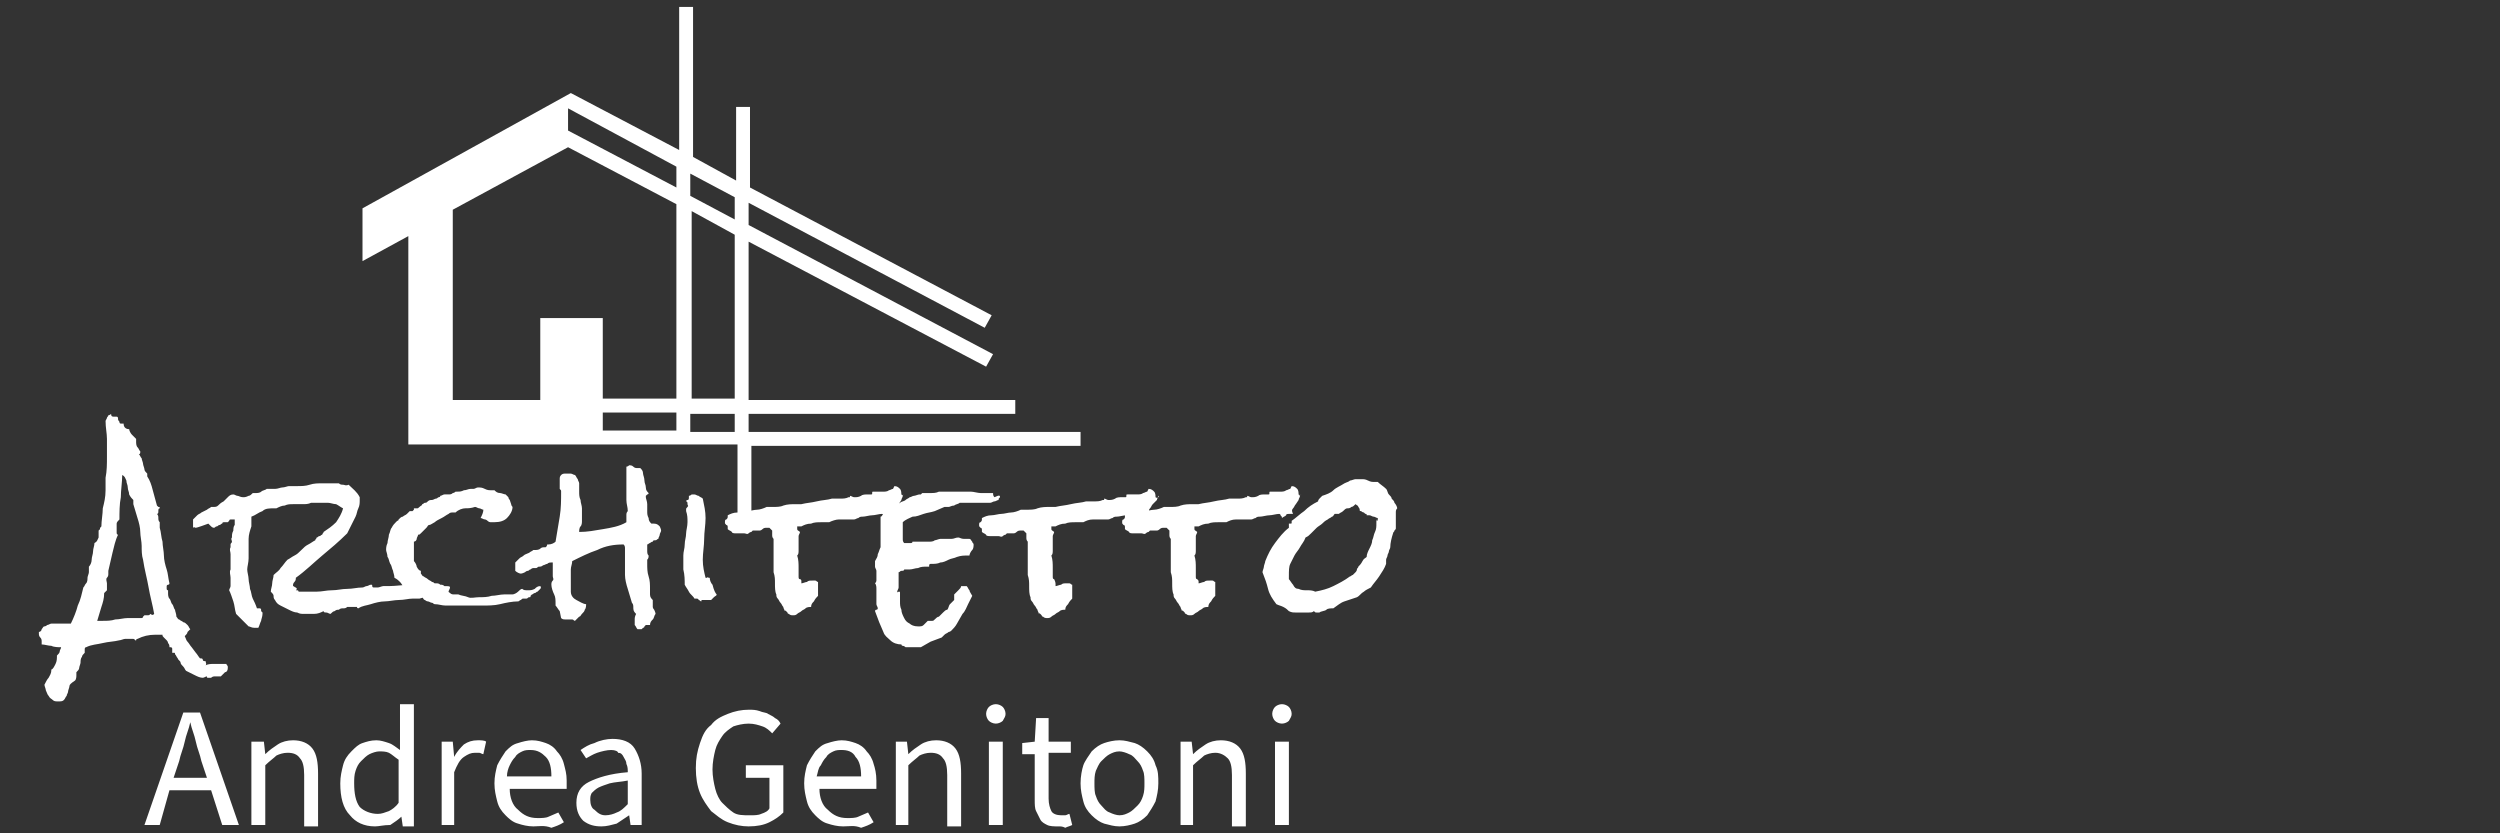 <?xml version="1.0" encoding="UTF-8"?> <svg xmlns="http://www.w3.org/2000/svg" xmlns:xlink="http://www.w3.org/1999/xlink" version="1.1" id="Livello_1" x="0px" y="0px" viewBox="0 0 180 60" style="enable-background:new 0 0 180 60;" xml:space="preserve"><rect x="0" y="0" width="180" height="60" fill="#333333" stroke="none"/> <style type="text/css"> .st0{fill:#FFFFFF;} </style> <g> <path id="_MrjnKHpgomQjJR4pBxqLq" class="st0" d="M77.5,31.1H53.9v-1.3h19.2v-1H53.9V17.4l17.1,9l0.5-0.9l-17.6-9.3v-1.6l17,9 l0.5-0.9l-17.4-9.2V7.7h-1V13l-3.1-1.7V0.5h-1v10.3l-7.8-4.1l0,0l0,0l0,0l0,0l-15,8.3v3.8l3.3-1.8v15h11.7l0,0h12V37h1v-4.9h23.7 V31.1z M52.9,28.7h-3.1V15.2l3.1,1.7V28.7z M52.9,14.2v1.6l-3.2-1.7v-1.6L52.9,14.2z M48.7,12v1.5l-7.8-4.1V7.8L48.7,12z M32.6,15.1l8.3-4.5l0,0l7.8,4.1v14h-5.3v-5.8h-4.5v5.9h-2.5h-3.8V15.1z M48.7,29.7v1.3h-5.3v-1.3H48.7z M49.7,31.1v-1.3h3.2v1.3 H49.7z"></path> <path id="_GE8MahROPOBj2Jy2-J1gi" class="st0" d="M16.4,48.1L16.4,48.1c0,0.2-0.1,0.3-0.2,0.3c-0.1,0.1-0.2,0.2-0.3,0.3l0,0h-0.1 c-0.1,0-0.2,0-0.3,0c-0.1,0-0.2,0-0.3,0.1l0,0c0,0-0.1,0-0.2,0c-0.1,0-0.1,0-0.1-0.1l0,0c-0.1,0-0.2,0.1-0.3,0.1l0,0 c-0.2,0-0.4-0.1-0.6-0.2c-0.2-0.1-0.4-0.2-0.6-0.3l0,0c-0.1-0.1-0.1-0.2-0.2-0.3c-0.1-0.1-0.2-0.2-0.2-0.3s-0.2-0.2-0.2-0.3 c-0.1-0.1-0.1-0.2-0.2-0.3l0,0c0-0.1,0-0.1-0.1-0.1c0,0-0.1,0-0.1,0l0,0c0-0.1,0-0.2,0-0.3c0-0.1-0.1-0.1-0.2-0.1l0,0 c0-0.1,0-0.2-0.1-0.3c0-0.1-0.1-0.2-0.1-0.2s-0.1-0.1-0.2-0.2c-0.1-0.1-0.1-0.1-0.1-0.2l0,0c-0.1,0-0.2,0-0.2,0c-0.1,0-0.2,0-0.3,0 l0,0c-0.5,0-0.9,0.1-1.3,0.3l0,0c0,0-0.1,0-0.1,0.1S9.7,46,9.6,46l0,0c0,0,0,0,0,0c0,0,0,0,0,0l0,0c-0.1,0-0.1,0-0.2,0 c-0.1,0-0.1,0-0.2,0l0,0c0,0-0.1,0-0.1,0C9,46,9,46,9,46l0,0c-0.1,0-0.3,0.1-0.4,0.1l0,0c-0.4,0.1-0.8,0.1-1.2,0.2 s-0.8,0.1-1.2,0.3l0,0c-0.1,0-0.1,0.1-0.1,0.2c0,0.1,0,0.2,0,0.2l0,0c-0.1,0.1-0.2,0.2-0.2,0.3c-0.1,0.1-0.1,0.3-0.1,0.4 c0,0.1-0.1,0.3-0.1,0.4c0,0.1-0.1,0.2-0.2,0.3l0,0c0,0.1,0,0.1,0,0.2l0,0c0,0.1,0,0.3-0.1,0.4C5.1,49.2,5,49.3,5,49.4l0,0 c0,0.1-0.1,0.3-0.1,0.4c0,0.1-0.1,0.2-0.1,0.3c-0.1,0.1-0.1,0.2-0.2,0.3c-0.1,0.1-0.2,0.1-0.4,0.1l0,0c-0.2,0-0.3,0-0.4-0.1 c-0.1-0.1-0.2-0.1-0.3-0.3c-0.1-0.1-0.1-0.2-0.2-0.4c0-0.1-0.1-0.3-0.1-0.4l0,0c0.1-0.2,0.2-0.4,0.3-0.5c0.1-0.2,0.2-0.3,0.2-0.6 l0,0C3.8,48.2,3.9,48,4,47.8c0.1-0.2,0.1-0.4,0.1-0.6l0,0c0.1-0.1,0.2-0.2,0.2-0.3c0-0.1,0.1-0.2,0.1-0.3l0,0c-0.2,0-0.5,0-0.7-0.1 c-0.2,0-0.5-0.1-0.7-0.1l0,0c0,0,0,0,0-0.1c0,0,0,0,0-0.1l0,0c0-0.1,0-0.2-0.1-0.3c-0.1-0.1-0.1-0.2-0.1-0.3l0,0v-0.1 C2.9,45.5,3,45.4,3,45.3c0.1-0.1,0.1-0.2,0.2-0.2C3.3,45.1,3.4,45,3.4,45c0.1,0,0.2-0.1,0.3-0.1l0,0c0.2,0,0.4,0,0.5,0s0.3,0,0.5,0 l0,0c0.1,0,0.3,0,0.4,0l0,0c0.2-0.4,0.4-0.9,0.5-1.3c0.2-0.4,0.3-0.9,0.4-1.3l0,0c0.1-0.1,0.1-0.2,0.2-0.3c0.1-0.1,0.1-0.3,0.1-0.4 c0-0.1,0.1-0.3,0.1-0.4c0-0.1,0-0.3,0-0.4l0,0c0.1-0.1,0.2-0.3,0.2-0.5c0-0.2,0.1-0.4,0.1-0.6s0.1-0.4,0.1-0.6 C7,39,7,38.9,7.1,38.7l0,0v-0.1c0-0.1,0-0.3,0-0.4l0,0c0,0,0.1-0.1,0.1-0.1c0-0.1,0-0.1,0.1-0.2l0,0c0-0.4,0.1-0.9,0.1-1.3 c0.1-0.4,0.2-0.8,0.2-1.3l0,0v0c0,0,0-0.1,0-0.1c0,0,0,0,0-0.1l0,0c0-0.1,0-0.2,0-0.3c0-0.1,0-0.3,0-0.4l0,0c0.1-0.5,0.1-1,0.1-1.5 l0,0c0-0.4,0-0.8,0-1.3c0-0.4-0.1-0.8-0.1-1.3l0,0l0.1-0.2c0-0.1,0.1-0.1,0.1-0.2l0,0c0.1,0,0.2-0.1,0.2-0.1C8,30,8.1,30,8.2,30 l0,0c0,0,0.1,0,0.1,0c0,0,0,0,0.1,0l0,0c0.1,0,0.1,0.1,0.1,0.2c0,0.1,0.1,0.1,0.1,0.2c0,0.1,0.1,0.1,0.1,0.1c0.1,0,0.1,0,0.2,0l0,0 c0,0.3,0.2,0.4,0.4,0.4l0,0c0,0.1,0.1,0.3,0.2,0.4c0.1,0.1,0.2,0.2,0.3,0.3l0,0c0,0,0,0.1,0,0.2l0,0c0,0.1,0,0.3,0.1,0.4 c0.1,0.1,0.1,0.2,0.2,0.3l0,0v0c0,0.1,0,0.2-0.1,0.2l0,0c0.1,0.1,0.1,0.2,0.2,0.3c0,0.1,0.1,0.3,0.1,0.4c0,0.1,0.1,0.3,0.1,0.4 c0,0.1,0.1,0.2,0.2,0.3l0,0v0c0,0,0,0.1,0,0.1c0,0,0,0,0,0.1l0,0c0.2,0.3,0.3,0.6,0.4,1c0.1,0.4,0.2,0.7,0.3,1.1l0,0 c0,0,0.1,0.1,0.1,0.1c0.1,0,0.1,0,0.1,0.1l0,0c-0.1,0-0.1,0.1-0.1,0.2c0,0.1,0,0.2-0.1,0.2l0,0c0.1,0.1,0.1,0.2,0.1,0.3 c0,0.1,0,0.2,0.1,0.3l0,0v0.1c0,0,0,0.1,0,0.1c0,0,0,0.1,0,0.1l0,0v0.1c0.1,0.3,0.1,0.7,0.2,1c0,0.3,0.1,0.7,0.1,1 c0,0.3,0.1,0.7,0.2,1c0.1,0.3,0.1,0.6,0.2,1l0,0c0,0,0,0,0,0l0,0c0,0,0,0.1-0.1,0.1c0,0-0.1,0-0.1,0.1l0,0c0,0,0,0.1,0,0.2 c0,0.1,0.1,0.1,0.1,0.1l0,0c0,0,0,0.1,0,0.2l0,0c0,0.1,0,0.3,0.1,0.4c0.1,0.1,0.1,0.3,0.2,0.4c0.1,0.1,0.1,0.3,0.2,0.4 c0,0.1,0.1,0.3,0.1,0.5l0,0c0.1,0.1,0.1,0.2,0.2,0.2c0.1,0.1,0.2,0.1,0.3,0.2c0.1,0,0.2,0.1,0.3,0.2c0.1,0.1,0.1,0.2,0.2,0.3l0,0 c-0.1,0.1-0.1,0.1-0.2,0.2c0,0.1-0.1,0.2-0.2,0.3l0,0c0.1,0.2,0.1,0.3,0.2,0.4c0.1,0.1,0.2,0.3,0.3,0.4l0,0l0.3,0.4 c0.1,0.1,0.2,0.3,0.3,0.4l0,0c0.1,0,0.2,0,0.2,0.1c0,0.1,0.1,0.1,0.2,0.1l0,0c0,0.1,0.1,0.2,0,0.3l0,0c0.2-0.1,0.4-0.1,0.6-0.1l0,0 c0.1,0,0.2,0,0.3,0c0.1,0,0.2,0,0.3,0l0,0c0.1,0,0.2,0,0.3,0l0,0c0,0.1,0.1,0.1,0.1,0.2c0,0.1,0,0.1,0,0.2l0,0l0,0.2 C16.4,48,16.4,48.1,16.4,48.1z M11.1,44.2L11.1,44.2c-0.1-0.6-0.3-1.3-0.4-1.9c-0.1-0.6-0.3-1.3-0.4-2l0,0c-0.1-0.3-0.1-0.7-0.1-1 c0-0.3-0.1-0.7-0.1-1c0-0.3-0.1-0.7-0.2-1c-0.1-0.3-0.2-0.7-0.3-1l0,0v0c0,0,0-0.1,0-0.1c0,0,0-0.1,0-0.1l0,0V36 c-0.1-0.1-0.2-0.2-0.3-0.4c0-0.2-0.1-0.3-0.1-0.5c0-0.2-0.1-0.3-0.1-0.5c-0.1-0.2-0.1-0.3-0.3-0.4l0,0c0,0.5-0.1,1.1-0.1,1.6 c-0.1,0.5-0.1,1.1-0.1,1.6l0,0c-0.1,0.1-0.2,0.2-0.2,0.3c0,0.1,0,0.2,0,0.4l0,0c0,0.1,0,0.2,0,0.2c0,0.1,0,0.2,0.1,0.2l0,0 c-0.2,0.4-0.3,0.9-0.4,1.3c-0.1,0.4-0.2,0.9-0.3,1.3l0,0c0,0,0,0.1,0,0.2s0,0.2-0.1,0.3S7.7,41.9,7.7,42c0,0.1,0,0.1,0,0.1l0,0 c0,0.1,0,0.1,0,0.2c0,0.1,0,0.1,0,0.2l0,0l-0.2,0.2c0,0.4-0.1,0.7-0.2,1c-0.1,0.3-0.2,0.7-0.3,1l0,0c0.1,0,0.1,0,0.2,0 c0.1,0,0.1,0,0.2,0l0,0c0.3,0,0.6,0,0.9-0.1c0.3,0,0.6-0.1,0.9-0.1l0,0c0.1,0,0.2,0,0.3,0c0.1,0,0.2,0,0.3,0l0,0c0,0,0.1,0,0.2,0 c0.1,0,0.1,0,0.2,0l0,0c0.1,0,0.1-0.1,0.1-0.1c0,0,0.1-0.1,0.1-0.1l0,0c0.1,0,0.1,0,0.2,0l0,0c0.1,0,0.2,0,0.2-0.1 C11,44.3,11,44.3,11.1,44.2z M32.4,42.3L32.4,42.3c0,0.1-0.1,0.2-0.1,0.3c-0.1,0.1-0.2,0.1-0.3,0.2l0,0c0,0-0.1,0-0.1,0 c0,0-0.1,0-0.1,0l0,0c-0.3,0-0.6,0-0.8,0.1c-0.3,0.1-0.5,0.1-0.8,0.2l0,0c-0.1,0-0.2,0-0.3,0c-0.1,0-0.2,0-0.2,0l0,0 c-0.3,0-0.6,0.1-1,0.1c-0.3,0-0.7,0.1-1,0.1c-0.3,0-0.7,0.1-1,0.2c-0.3,0.1-0.6,0.1-0.9,0.3l0,0c0,0-0.1,0-0.1-0.1c0,0-0.1,0-0.1,0 l0,0c-0.1,0-0.2,0-0.3,0c-0.1,0-0.2,0-0.3,0l0,0c-0.1,0.1-0.2,0.1-0.3,0.1s-0.2,0-0.3,0.1c-0.1,0-0.2,0-0.3,0.1 c-0.1,0-0.2,0.1-0.3,0.2l0,0c-0.1,0-0.2-0.1-0.3-0.1c-0.1,0-0.2,0-0.2-0.1l0,0c-0.2,0.1-0.4,0.2-0.7,0.2c-0.2,0-0.5,0-0.7,0l0,0 c-0.2,0-0.3,0-0.5-0.1c-0.2,0-0.4-0.1-0.6-0.2c-0.2-0.1-0.4-0.2-0.6-0.3c-0.2-0.1-0.3-0.2-0.4-0.4l0,0c-0.1-0.1-0.1-0.2-0.1-0.3 c0-0.1-0.1-0.2-0.2-0.3l0,0c0-0.2,0.1-0.4,0.1-0.6c0-0.2,0.1-0.4,0.1-0.6l0,0c0.2-0.2,0.4-0.3,0.5-0.5c0.2-0.2,0.3-0.4,0.5-0.6l0,0 c0.2-0.1,0.3-0.2,0.5-0.3s0.3-0.2,0.5-0.4s0.3-0.3,0.5-0.4s0.3-0.2,0.5-0.3l0,0c0-0.1,0.1-0.1,0.1-0.2c0.1,0,0.1-0.1,0.2-0.1 c0.1,0,0.1-0.1,0.2-0.1c0-0.1,0.1-0.1,0.1-0.2l0,0c0.3-0.2,0.6-0.4,0.9-0.7c0.2-0.3,0.4-0.6,0.5-1l0,0c-0.2-0.1-0.3-0.2-0.5-0.3 c-0.2,0-0.4-0.1-0.6-0.1l0,0c-0.2,0-0.4,0-0.6,0s-0.4,0-0.6,0l0,0c-0.2,0.1-0.4,0.1-0.6,0.1c-0.2,0-0.4,0-0.7,0 c-0.2,0-0.4,0-0.6,0.1c-0.2,0-0.4,0.1-0.6,0.2l0,0c0,0-0.1,0-0.1,0c0,0-0.1,0-0.1,0l0,0c-0.3,0-0.6,0-0.8,0.2 c-0.3,0.1-0.5,0.3-0.8,0.4l0,0c0,0,0,0.1,0,0.1l0,0c0,0.1,0,0.1,0,0.2c0,0.1,0,0.1,0,0.2l0,0c0,0,0,0,0,0c0,0,0,0,0,0l0,0 c0,0,0,0.1,0,0.1c0,0,0,0.1,0,0.1l0,0c-0.1,0.3-0.2,0.6-0.2,0.9l0,0c0,0.2,0,0.5,0,0.7c0,0.2,0,0.5,0,0.7l0,0 c0,0.3-0.1,0.6-0.1,0.8l0,0c0,0.2,0.1,0.5,0.1,0.7c0,0.2,0.1,0.5,0.1,0.7c0.1,0.2,0.1,0.5,0.2,0.7c0.1,0.2,0.2,0.4,0.3,0.7l0,0 c0,0,0,0,0,0c0,0,0,0,0.1,0l0,0h0.1c0,0,0.1,0,0.1,0.1l0,0c0,0,0,0.1,0,0.1s0,0,0.1,0.1l0,0c0,0,0,0.1,0,0.1l0,0 c0,0.2-0.1,0.4-0.1,0.5c-0.1,0.2-0.1,0.3-0.2,0.5l0,0c-0.1,0-0.2,0-0.3,0l0,0c-0.2,0-0.3-0.1-0.4-0.1c-0.1-0.1-0.2-0.2-0.3-0.3 c-0.1-0.1-0.2-0.2-0.3-0.3c-0.1-0.1-0.2-0.2-0.3-0.3l0,0c-0.1-0.3-0.1-0.6-0.2-0.9c-0.1-0.3-0.2-0.6-0.3-0.8l0,0 c0-0.1,0.1-0.2,0.1-0.3l0,0c0-0.2,0-0.4,0-0.6c0-0.2-0.1-0.4,0-0.6l0,0c0-0.1,0-0.2,0-0.3c0-0.1,0-0.2,0-0.3l0,0c0-0.2,0-0.3,0-0.5 c0-0.2-0.1-0.3,0-0.5l0,0c0-0.1,0-0.1,0-0.2c0-0.1,0.1-0.1,0.1-0.2l0,0c0-0.1-0.1-0.2,0-0.3l0,0c0-0.2,0-0.3,0.1-0.5 c0-0.1,0-0.3,0.1-0.4l0,0c0-0.1,0-0.1,0-0.2c0-0.1,0-0.1,0-0.2l0,0l-0.1,0c-0.1,0-0.1,0-0.2,0s-0.1,0.1-0.1,0.1 c0,0-0.1,0.1-0.1,0.1c0,0-0.1,0-0.1,0l0,0c0,0,0,0-0.1,0c0,0,0,0-0.1,0l0,0c0,0-0.1,0-0.1,0.1c-0.1,0-0.1,0.1-0.2,0.1 c-0.1,0-0.1,0.1-0.2,0.1c-0.1,0-0.1,0.1-0.2,0.1l0,0c-0.1,0-0.2-0.1-0.2-0.1c-0.1-0.1-0.1-0.1-0.2-0.2C14.2,38,14.1,38,14.1,38 c-0.1,0-0.1-0.1-0.2,0l0,0c0-0.1,0-0.1,0-0.2c0-0.1,0-0.1,0-0.2l0,0v-0.2c0.1-0.1,0.2-0.2,0.3-0.3s0.2-0.1,0.3-0.2l0,0l0.4-0.2 c0.1-0.1,0.2-0.1,0.3-0.2l0,0h0.1c0.2,0,0.3,0,0.4-0.1c0.1-0.1,0.2-0.2,0.4-0.3c0.1-0.1,0.2-0.2,0.3-0.3c0.1-0.1,0.2-0.2,0.4-0.2 l0,0c0.1,0,0.2,0.1,0.3,0.1c0.1,0,0.2,0.1,0.4,0.1l0,0c0.1,0,0.2,0,0.4-0.1c0.1,0,0.2-0.1,0.3-0.2l0,0c0,0,0.1,0,0.1,0 c0,0,0.1,0,0.1,0l0,0c0.1,0,0.3,0,0.4-0.1c0.1-0.1,0.3-0.1,0.4-0.2l0,0c0.2,0,0.4,0,0.6,0c0.2,0,0.4-0.1,0.5-0.1 c0.2,0,0.4-0.1,0.5-0.1c0.2,0,0.4,0,0.6,0l0,0c0.3,0,0.6,0,0.9-0.1c0.3-0.1,0.6-0.1,0.9-0.1l0,0c0.2,0,0.4,0,0.6,0 c0.2,0,0.4,0,0.6,0l0,0c0.1,0.1,0.2,0.1,0.3,0.1c0.1,0,0.2,0.1,0.4,0l0,0c0.3,0.3,0.6,0.5,0.8,0.9l0,0v0.2c0,0.2,0,0.4-0.1,0.6 c-0.1,0.2-0.1,0.4-0.2,0.6c-0.1,0.2-0.2,0.4-0.3,0.6c-0.1,0.2-0.2,0.4-0.3,0.6l0,0c-0.6,0.6-1.2,1.1-1.8,1.6 c-0.6,0.5-1.2,1.1-1.9,1.6l0,0c0,0.1,0,0.2-0.1,0.3s-0.1,0.2-0.1,0.2l0,0c0,0,0,0.1,0,0.1l0,0c0.1,0,0.1,0.1,0.2,0.1 c0.1,0.1,0.1,0.1,0,0.2l0,0h0.1c0,0,0.1,0,0.1,0.1l0,0l0.2,0c0.4,0,0.7,0,1.1,0c0.4,0,0.7-0.1,1.1-0.1c0.4,0,0.7-0.1,1.1-0.1 c0.4,0,0.7-0.1,1.1-0.1l0,0c0.1,0,0.2-0.1,0.3-0.1c0.1,0,0.2-0.1,0.3-0.1l0,0h0c0.1,0,0.1,0,0.1,0.1s0.1,0.1,0.1,0.1l0,0 c0,0,0.1,0,0.1,0c0.1,0,0.1,0,0.2,0l0,0c0.1,0,0.3-0.1,0.4-0.1c0.1,0,0.3,0,0.4,0l0,0c0.5,0,1.1-0.1,1.6-0.1c0.5,0,1.1-0.1,1.6-0.2 l0,0c0,0.1,0.1,0.1,0.2,0.1c0.1,0,0.2,0,0.3,0.1c0.1,0,0.2,0,0.3,0.1C32.3,42.2,32.4,42.2,32.4,42.3z M38.9,42.2L38.9,42.2 c0.1,0.1,0,0.2,0,0.2c-0.1,0.1-0.1,0.1-0.2,0.2c-0.1,0-0.1,0.1-0.2,0.1c-0.1,0-0.1,0.1-0.2,0.1l0,0c0,0-0.1,0.1-0.1,0.1 c0,0.1,0,0.1-0.1,0.1l0,0c-0.1,0-0.1,0.1-0.2,0.1c-0.1,0-0.1,0-0.2,0s-0.1,0-0.2,0.1c-0.1,0-0.1,0.1-0.2,0.1l0,0 c-0.4,0-0.9,0.1-1.3,0.2c-0.4,0.1-0.9,0.1-1.3,0.1l0,0c-0.1,0-0.2,0-0.3,0c-0.1,0-0.2,0-0.3,0l0,0c-0.2,0-0.4,0-0.6,0 c-0.2,0-0.4,0-0.6,0l0,0c-0.3,0-0.5,0-0.8,0c-0.3,0-0.5-0.1-0.8-0.1l0,0c-0.1,0-0.1-0.1-0.2-0.1c-0.1,0-0.2-0.1-0.3-0.1 c-0.1,0-0.2-0.1-0.2-0.1c-0.1,0-0.1-0.1-0.2-0.2l0,0c-0.1,0-0.3,0-0.4-0.1c-0.1,0-0.2-0.1-0.3-0.2c-0.1-0.1-0.2-0.1-0.3-0.2 c-0.1-0.1-0.2-0.1-0.3-0.2l0,0c-0.1-0.1-0.2-0.3-0.3-0.4c-0.1-0.1-0.2-0.2-0.4-0.3l0,0c0-0.2-0.1-0.4-0.1-0.5 c-0.1-0.2-0.1-0.4-0.2-0.5c-0.1-0.2-0.1-0.4-0.2-0.5c0-0.2-0.1-0.4-0.1-0.5l0,0c0-0.1,0-0.3,0.1-0.5c0-0.2,0.1-0.4,0.1-0.6 c0.1-0.2,0.1-0.4,0.2-0.5c0.1-0.2,0.2-0.3,0.3-0.4l0,0c0,0,0.1-0.1,0.1-0.1c0,0,0.1,0,0.1-0.1l0,0c0.1-0.1,0.2-0.2,0.3-0.2 c0.1-0.1,0.2-0.1,0.3-0.2l0,0c0,0,0.1-0.1,0.1-0.1c0,0,0.1-0.1,0.1-0.1l0,0c0,0,0.1,0,0.1,0c0.1,0,0.1,0,0.1,0l0,0 c0,0,0.1-0.1,0.1-0.1c0,0,0-0.1,0-0.1l0,0c0,0,0,0,0.1,0c0,0,0.1,0,0.1,0l0,0c0.1,0,0.1,0,0.2-0.1c0.1-0.1,0.2-0.1,0.2-0.2l0,0 c0.1,0,0.1-0.1,0.2-0.1c0.1,0,0.1,0,0.2-0.1l0,0c0.1-0.1,0.2-0.1,0.3-0.1c0.1,0,0.2-0.1,0.3-0.1l0,0c0.1,0,0.1-0.1,0.2-0.1 s0.1-0.1,0.1-0.1l0,0c0.1,0,0.2-0.1,0.3-0.1c0.1,0,0.2,0,0.3,0c0.1,0,0.2,0,0.3-0.1c0.1,0,0.2-0.1,0.2-0.1l0,0h0.1 c0.2,0,0.3,0,0.5-0.1c0.2,0,0.3-0.1,0.5-0.1l0,0c0,0,0.1,0,0.2,0l0,0c0.1,0,0.2-0.1,0.3-0.1l0,0c0.2,0,0.3,0,0.5,0.1 c0.2,0.1,0.3,0.1,0.5,0.1l0,0h0.1c0,0,0.1,0,0.1,0l0,0c0.1,0.1,0.2,0.2,0.4,0.2c0.1,0,0.3,0.1,0.4,0.1l0,0c0.1,0.1,0.1,0.1,0.2,0.2 c0,0.1,0.1,0.2,0.1,0.2l0,0l0.1,0.3c0,0.1,0.1,0.2,0.1,0.2l0,0c0,0.3-0.2,0.6-0.4,0.8c-0.2,0.2-0.5,0.3-0.9,0.3l0,0 c-0.1,0-0.2,0-0.3,0c-0.1,0-0.2-0.1-0.2-0.1s-0.1-0.1-0.2-0.1c-0.1,0-0.2-0.1-0.3-0.1l0,0c0.1-0.2,0.2-0.4,0.2-0.6l0,0 c-0.1,0-0.2-0.1-0.3-0.1c-0.1,0-0.2-0.1-0.3-0.1l0,0c-0.3,0.1-0.5,0.1-0.7,0.1c-0.2,0-0.5,0.1-0.7,0.3l0,0c0,0-0.1,0-0.1,0 c-0.1,0-0.1,0-0.1,0l0,0c-0.1,0-0.2,0-0.3,0.1c-0.2,0.1-0.3,0.2-0.5,0.3c-0.2,0.1-0.4,0.2-0.5,0.3c-0.2,0.1-0.3,0.2-0.4,0.2l0,0 c-0.1,0-0.1,0.1-0.2,0.2c-0.1,0.1-0.1,0.1-0.2,0.2c-0.1,0.1-0.1,0.1-0.2,0.2c-0.1,0.1-0.1,0.1-0.2,0.1l0,0c0,0.1-0.1,0.2-0.1,0.3 c0,0.1-0.1,0.2-0.2,0.2l0,0c0,0.2,0,0.3,0,0.5c0,0.2,0,0.3,0,0.5l0,0v0.2c0,0.1,0,0.1,0,0.2l0,0c0.1,0.1,0.2,0.3,0.2,0.4 c0.1,0.2,0.2,0.3,0.3,0.3l0,0c0,0,0,0.1,0,0.1c0,0,0,0,0,0.1l0,0c0.1,0.1,0.1,0.2,0.2,0.2c0.1,0.1,0.2,0.1,0.3,0.2 c0.1,0.1,0.2,0.1,0.3,0.2c0.1,0.1,0.2,0.1,0.2,0.3l0,0c0.1,0,0.3,0,0.4,0.1c0.1,0,0.2,0.1,0.4,0.2c0.1,0.1,0.2,0.1,0.3,0.2 s0.2,0.1,0.3,0.1l0,0c0.1,0,0.2,0,0.3,0l0,0c0.2,0.1,0.5,0.1,0.7,0.2s0.5,0,0.8,0l0,0c0.3,0,0.6,0,0.9-0.1c0.3,0,0.6-0.1,0.9-0.1 l0,0c0.1,0,0.2,0,0.3,0c0.1,0,0.2,0,0.3,0l0,0c0.1,0,0.3-0.1,0.4-0.2c0.1-0.1,0.2-0.2,0.3-0.2l0,0c0.1,0.1,0.2,0.1,0.4,0.1l0,0 c0.2,0,0.3,0,0.5-0.1C38.6,42.3,38.7,42.2,38.9,42.2L38.9,42.2z M47.6,38.2L47.6,38.2c0,0.1-0.1,0.2-0.1,0.3c0,0.1-0.1,0.2-0.1,0.3 l0,0c-0.1,0-0.1,0.1-0.2,0.1c-0.1,0-0.2,0-0.2,0.1c-0.1,0-0.2,0.1-0.2,0.1c-0.1,0-0.1,0.1-0.2,0.1l0,0c0,0.1,0,0.3,0,0.4l0,0 c0,0.2,0,0.3,0.1,0.4l0,0c0,0.1,0,0.2-0.1,0.3c0,0.1,0,0.2,0,0.3l0,0c0,0.3,0,0.6,0.1,0.9c0.1,0.3,0.1,0.6,0.1,0.9l0,0 c0,0,0,0.1,0,0.2c0,0.1,0,0.1,0,0.2l0,0c0,0.2,0.1,0.3,0.2,0.4l0,0c0,0,0,0.1,0,0.1l0,0c0,0.1,0,0.1,0,0.2c0,0.1,0,0.1,0,0.2l0,0 c0,0.1,0.1,0.2,0.1,0.2s0.1,0.2,0.1,0.3l0,0c-0.1,0.1-0.1,0.3-0.2,0.4s-0.2,0.2-0.2,0.4l0,0c0,0-0.1,0-0.1,0l0,0 c-0.1,0-0.1,0-0.2,0c0,0-0.1,0.1-0.1,0.1c0,0,0,0.1-0.1,0.1c0,0-0.1,0.1-0.1,0.1l0,0h0c0,0-0.1,0-0.1,0c0,0-0.1,0-0.1,0l0,0 c0,0-0.1,0-0.1,0l0,0c-0.1-0.1-0.1-0.2-0.2-0.3c0-0.1,0-0.3,0-0.4l0,0c0-0.1,0-0.2,0.1-0.4l0,0c-0.1-0.1-0.2-0.2-0.2-0.4 c0-0.2,0-0.3-0.1-0.4l0,0c-0.1-0.3-0.2-0.7-0.3-1c-0.1-0.3-0.2-0.7-0.2-1l0,0c0-0.1,0-0.3,0-0.4l0,0v-0.7c0-0.1,0-0.2,0-0.4l0,0 c0-0.1,0-0.2,0-0.2c0-0.1,0-0.2,0-0.2l0,0c0-0.1,0-0.2-0.1-0.3l0,0c-0.7,0-1.3,0.1-1.9,0.4c-0.6,0.2-1.2,0.5-1.8,0.8l0,0 c0,0.2-0.1,0.4-0.1,0.6c0,0.2,0,0.4,0,0.6l0,0V42c0,0.2,0,0.4,0,0.6l0,0c0,0.3,0.2,0.5,0.4,0.6s0.5,0.3,0.7,0.3l0,0 c0,0.1,0,0.3-0.1,0.4c0,0.1-0.1,0.2-0.2,0.3c-0.1,0.1-0.1,0.2-0.2,0.2c-0.1,0.1-0.2,0.2-0.3,0.3l0,0c-0.1,0-0.1-0.1-0.2-0.1 c-0.1,0-0.2,0-0.2,0c-0.1,0-0.2,0-0.3,0c-0.1,0-0.2,0-0.3-0.1l0,0L40.3,44c-0.1-0.1-0.2-0.3-0.3-0.4l0,0v-0.1c0-0.3,0-0.5-0.1-0.7 c-0.1-0.2-0.2-0.5-0.2-0.7l0,0c0-0.1,0-0.2,0.1-0.3s0-0.2,0-0.3l0,0c0-0.2,0-0.4,0-0.5c0-0.2,0-0.4,0-0.5l0,0h-0.1 c-0.1,0-0.2,0-0.3,0.1c-0.1,0-0.2,0.1-0.3,0.1c-0.1,0.1-0.2,0.1-0.3,0.1c-0.1,0-0.1,0.1-0.2,0.1l0,0c0,0-0.1,0-0.1,0 c0,0-0.1,0-0.1,0l0,0c0,0-0.1,0-0.2,0.1c-0.1,0-0.1,0.1-0.2,0.1c-0.1,0-0.2,0.1-0.2,0.1s-0.2,0.1-0.3,0.1l0,0 c-0.1,0-0.3-0.1-0.4-0.2l0,0c0-0.1,0-0.1,0-0.2c0-0.1,0-0.1,0-0.2l0,0c0-0.1,0-0.2,0-0.2l0,0c0.1-0.1,0.2-0.2,0.3-0.3 c0.1-0.1,0.2-0.1,0.3-0.2c0.1-0.1,0.2-0.1,0.4-0.2c0.1-0.1,0.2-0.1,0.3-0.2l0,0h0.1c0.1,0,0.3,0,0.4-0.1c0.1-0.1,0.2-0.1,0.4-0.1 l0,0c0,0,0.1-0.1,0.1-0.2l0,0l0.1,0c0.2,0,0.4-0.1,0.5-0.2l0,0c0.1-0.6,0.2-1.2,0.3-1.8c0.1-0.6,0.1-1.2,0.1-1.8l0,0 c0-0.1,0-0.1-0.1-0.2l0,0c0-0.1,0-0.1,0-0.2l0,0v-0.2c0-0.1,0-0.2,0-0.3c0-0.1,0-0.2,0.1-0.3l0,0c0.1-0.1,0.2-0.1,0.3-0.1l0,0 c0.1,0,0.2,0,0.4,0c0.1,0,0.2,0.1,0.3,0.1l0,0c0.1,0.1,0.1,0.2,0.2,0.3c0,0.1,0.1,0.2,0.1,0.3c0,0.1,0,0.2,0,0.3c0,0.1,0,0.2,0,0.3 l0,0c0,0.2,0,0.4,0.1,0.6c0,0.2,0.1,0.4,0.1,0.6l0,0c0,0,0,0.1,0,0.1c0,0,0,0.1,0,0.2l0,0c0,0.1,0,0.2,0,0.3c0,0.1,0,0.2,0,0.3l0,0 c0,0.1,0,0.3-0.1,0.4s-0.1,0.3-0.1,0.4l0,0c0.6,0,1.1-0.1,1.7-0.2c0.6-0.1,1.2-0.2,1.7-0.5l0,0c0,0,0,0,0-0.1l0,0 c0-0.1,0-0.1,0-0.2c0-0.1,0-0.1,0-0.2l0,0c0-0.1,0-0.2,0.1-0.3l0,0c0-0.3-0.1-0.5-0.1-0.8c0-0.3,0-0.5,0-0.8l0,0v-0.8 c0-0.3,0-0.5,0-0.8l0,0c0.1,0,0.2-0.1,0.2-0.1l0,0c0.1,0,0.2,0,0.3,0.1c0.1,0.1,0.2,0.1,0.3,0.1l0,0c0.1,0,0.2,0,0.2,0l0,0 c0.1,0.1,0.2,0.2,0.2,0.4c0,0.1,0.1,0.3,0.1,0.5c0,0.2,0.1,0.3,0.1,0.5c0,0.2,0.1,0.3,0.2,0.4l0,0l0,0c0,0,0,0.1-0.1,0.1 c0,0-0.1,0.1-0.1,0.1l0,0v0.1c0,0.1,0.1,0.3,0.1,0.5c0,0.2,0,0.3,0,0.5c0,0.2,0,0.3,0.1,0.5c0,0.2,0.1,0.3,0.2,0.4l0,0 c0,0,0.1,0,0.2,0l0,0c0.2,0,0.3,0.1,0.4,0.2C47.5,37.9,47.6,38.1,47.6,38.2z M51.6,42.8L51.6,42.8c0,0.1-0.1,0.1-0.2,0.2 c-0.1,0.1-0.1,0.1-0.2,0.2l0,0c-0.1,0-0.1,0-0.2,0c-0.1,0-0.2,0-0.2,0c-0.1,0-0.1,0-0.2,0s-0.1,0-0.1,0.1l0,0 c-0.1,0-0.1-0.1-0.2-0.1c0-0.1-0.1-0.1-0.2-0.1l0,0c0,0-0.1,0-0.1,0l0,0c-0.1-0.2-0.3-0.3-0.4-0.5c-0.1-0.2-0.2-0.3-0.3-0.5l0,0 c0-0.3,0-0.7-0.1-1.1l0,0c0-0.1,0-0.2,0-0.3c0-0.1,0-0.2,0-0.2l0,0c0-0.1,0-0.2,0-0.3c0-0.1,0-0.2,0-0.2l0,0c0-0.3,0.1-0.5,0.1-0.8 c0-0.3,0.1-0.5,0.1-0.8l0,0c0-0.2,0.1-0.5,0.1-0.8c0-0.3,0-0.5-0.1-0.8l0,0l0-0.1c0-0.1,0-0.1,0.1-0.2s0-0.1,0-0.2l0,0 c0-0.1,0-0.2-0.1-0.2l0,0c0-0.1,0.1-0.1,0.1-0.1c0.1,0,0.1-0.1,0.1-0.2l0,0c0,0,0-0.1,0-0.1l0,0c0.1,0,0.2-0.1,0.2-0.1 c0.1,0,0.2,0,0.2,0l0,0c0.1,0,0.2,0.1,0.3,0.1c0.1,0.1,0.2,0.1,0.3,0.2l0,0c0.1,0.5,0.2,0.9,0.2,1.4c0,0.5-0.1,1-0.1,1.5 s-0.1,1-0.1,1.5c0,0.5,0.1,0.9,0.2,1.3l0,0l0,0c0,0,0.1,0,0.1,0c0,0,0.1-0.1,0.1,0l0,0c0,0,0.1,0,0.1,0l0,0c0,0.2,0.1,0.4,0.2,0.5 C51.4,42.5,51.5,42.7,51.6,42.8z M65,35.7L65,35.7c0,0.1-0.1,0.2-0.1,0.3l0,0l-0.2,0.3c-0.1,0.1-0.1,0.2-0.2,0.3 c-0.1,0.1-0.1,0.2,0,0.4l0,0c0,0,0,0-0.1,0c0,0-0.1,0-0.1,0l0,0c-0.2,0-0.3,0-0.3,0.1c-0.1,0.1-0.2,0.1-0.3,0.2l0,0 c0-0.1,0-0.1-0.1-0.2c0-0.1-0.1-0.1-0.1-0.1l0,0c-0.2,0-0.5,0.1-0.7,0.1c-0.2,0-0.5,0.1-0.7,0.1l0,0c-0.1,0-0.2,0-0.3,0.1 c-0.1,0-0.2,0.1-0.3,0.1l0,0c-0.1,0-0.1,0-0.2,0c-0.1,0-0.1,0-0.2,0l0,0c-0.2,0-0.5,0-0.7,0s-0.5,0.1-0.7,0.2l0,0 c-0.1,0-0.2,0-0.3,0c-0.1,0-0.2,0-0.3,0l0,0c-0.2,0-0.5,0-0.7,0.1c-0.3,0-0.5,0.1-0.7,0.2l0,0c0,0-0.1,0-0.1,0c-0.1,0-0.1,0-0.2,0 l0,0c0,0,0,0,0,0c0,0,0,0,0,0l0,0c0,0.1,0,0.2,0,0.2c0,0.1,0.1,0.1,0.2,0.2l0,0c0,0.1-0.1,0.2-0.1,0.3l0,0c0,0.2,0,0.3,0,0.5 c0,0.2,0,0.3,0,0.5l0,0c0,0.2,0,0.3-0.1,0.4l0,0c0.1,0.3,0.1,0.6,0.1,0.9l0,0c0,0.1,0,0.2,0,0.3c0,0.1,0,0.2,0,0.3l0,0 c0,0.1,0,0.2,0.1,0.2s0.1,0.1,0.1,0.2l0,0c0,0,0,0.1,0,0.1l0,0c0.1,0,0.3-0.1,0.4-0.1c0.1-0.1,0.2-0.1,0.4-0.1l0,0 c0.1,0,0.1,0,0.2,0c0.1,0,0.1,0.1,0.2,0.1l0,0c0,0,0,0.1,0,0.2c0,0.1,0,0.1,0,0.2l0,0c0,0.1,0,0.2,0,0.3c0,0.1,0,0.2,0,0.3l0,0 c-0.1,0.1-0.2,0.2-0.3,0.4c-0.1,0.1-0.2,0.2-0.2,0.4l0,0c-0.1,0-0.3,0-0.4,0.1s-0.2,0.1-0.3,0.2c-0.1,0.1-0.2,0.1-0.3,0.2 c-0.1,0.1-0.2,0.1-0.3,0.1l0,0c-0.1,0-0.2,0-0.3-0.1c-0.1,0-0.1-0.1-0.1-0.1c0,0-0.1-0.1-0.1-0.1s-0.1-0.1-0.1,0l0,0 c0-0.1-0.1-0.2-0.1-0.3c-0.1-0.1-0.1-0.2-0.2-0.3c-0.1-0.1-0.1-0.2-0.2-0.3s-0.1-0.2-0.1-0.3l0,0c-0.1-0.2-0.1-0.5-0.1-0.8 c0-0.3,0-0.5-0.1-0.8l0,0c0-0.1,0-0.3,0-0.4c0-0.1,0-0.3,0-0.4l0,0c0-0.3,0-0.5,0-0.8c0-0.3,0-0.5,0-0.8l0,0 c-0.1-0.1-0.1-0.2-0.1-0.3c0-0.1,0-0.2,0-0.3l0,0c0,0-0.1-0.1-0.1-0.1c0,0-0.1-0.1-0.1-0.1l0,0c-0.1,0-0.1,0-0.2,0l0,0 c-0.1,0-0.2,0-0.3,0.1c-0.1,0.1-0.2,0.1-0.2,0.1l0,0c-0.1,0-0.1,0-0.2,0c-0.1,0-0.1,0-0.2,0l0,0c-0.1,0-0.1,0-0.1,0 c0,0,0,0-0.1,0.1l0,0c0,0-0.1,0-0.2,0.1s-0.2,0-0.3,0c-0.1,0-0.2,0-0.4,0s-0.2,0-0.2,0l0,0c-0.1,0-0.3,0-0.3-0.1 c-0.1-0.1-0.2-0.1-0.3-0.2l0,0c0-0.1,0-0.1,0-0.1l0,0c0-0.1,0-0.2-0.1-0.2c-0.1-0.1-0.1-0.1-0.1-0.2l0,0c0-0.1,0-0.2,0.1-0.2 c0.1-0.1,0.1-0.1,0.1-0.3l0,0c0.2-0.1,0.4-0.2,0.7-0.2c0.2,0,0.5-0.1,0.7-0.1c0.2,0,0.5-0.1,0.7-0.1c0.2,0,0.5-0.1,0.7-0.2l0,0 c0.1,0,0.1,0,0.2,0c0.1,0,0.1,0,0.2,0l0,0c0.3,0,0.6,0,0.8-0.1c0.3-0.1,0.6-0.1,0.9-0.1l0,0c0.1,0,0.2,0,0.2,0c0.1,0,0.1,0,0.2,0 l0,0c0.4-0.1,0.7-0.1,1.1-0.2c0.4-0.1,0.8-0.1,1.1-0.2l0,0c0.2,0,0.4,0,0.6,0c0.2,0,0.4,0,0.6-0.1l0,0c0.1,0,0.1,0,0.1,0 c0,0,0-0.1,0-0.1l0,0c0.1,0,0.2,0.1,0.3,0.1l0,0c0.2,0,0.3,0,0.5-0.1c0.1-0.1,0.3-0.1,0.5-0.1l0,0c0,0,0.1,0,0.1,0c0,0,0.1,0,0.1,0 l0,0c0.1,0,0.1,0,0.1-0.1c0-0.1,0-0.1,0.1-0.1l0,0c0.1,0,0.2,0,0.3,0c0.1,0,0.3,0,0.4,0c0.1,0,0.3,0,0.4-0.1c0.1,0,0.2-0.1,0.3-0.1 l0,0l0.1-0.2c0.2,0,0.3,0.1,0.4,0.2c0.1,0.1,0.1,0.3,0.1,0.4l0,0c0,0,0.1,0.1,0.2,0C64.9,35.7,65,35.7,65,35.7L65,35.7z M72,35.8 L72,35.8L72,35.8c-0.1,0.1-0.1,0.1-0.1,0.2l0,0c-0.1,0-0.2,0.1-0.3,0.1c-0.1,0-0.2,0.1-0.3,0.1l0,0c-0.1,0-0.2,0-0.3,0 c-0.1,0-0.2,0-0.3,0l0,0c-0.3,0-0.6,0-0.8,0c-0.3,0-0.6,0-0.8,0l0,0c-0.1,0.1-0.3,0.1-0.4,0.2c-0.2,0-0.3,0.1-0.4,0.1l0,0 c-0.1,0-0.2,0-0.3,0l0,0c-0.2,0.1-0.5,0.2-0.7,0.3c-0.3,0.1-0.5,0.1-0.8,0.2c-0.3,0.1-0.5,0.2-0.8,0.2c-0.2,0.1-0.5,0.2-0.7,0.4 l0,0c0,0.1,0,0.3,0,0.4c0,0.1,0,0.3,0,0.4l0,0c0,0.1,0,0.3,0,0.4c0,0.1,0,0.2,0.1,0.3l0,0c0,0,0.1,0,0.2,0c0.1,0,0.1,0,0.2,0l0,0 c0,0,0.1,0,0.1,0c0,0,0.1,0,0.1-0.1l0,0c0.1,0,0.3,0,0.4,0c0.1,0,0.3,0,0.4,0l0,0c0.1,0,0.3,0,0.4,0c0.1,0,0.3,0,0.4-0.1l0,0 c0.1,0,0.3-0.1,0.4-0.1c0.1,0,0.3,0,0.4,0c0.1,0,0.3,0,0.4,0c0.2,0,0.3-0.1,0.5-0.1l0,0c0.1,0,0.2,0.1,0.4,0.1c0.1,0,0.3,0,0.4,0 l0,0c0.1,0,0.1,0.1,0.2,0.2c0,0.1,0.1,0.1,0.1,0.2l0,0c0,0.1,0,0.3-0.1,0.4s-0.2,0.3-0.2,0.4l0,0h-0.2c-0.2,0-0.4,0-0.7,0.1 c-0.2,0.1-0.4,0.1-0.6,0.2c-0.2,0.1-0.4,0.2-0.6,0.2c-0.2,0.1-0.4,0.1-0.7,0.1l0,0c0,0-0.1,0-0.1,0.1c0,0,0,0.1,0,0.1l0,0 c0,0-0.1,0-0.2,0l0,0c-0.2,0-0.4,0-0.6,0.1c-0.2,0-0.4,0.1-0.6,0.1l0,0c-0.1,0-0.1,0-0.2,0c-0.1,0-0.1,0-0.2,0l0,0 c0,0.1-0.1,0.1-0.2,0.1c-0.1,0-0.1,0.1-0.2,0.1l0,0c0,0.1,0,0.2,0,0.3c0,0.1,0,0.2,0,0.4c0,0.1,0,0.2,0,0.4c0,0.1-0.1,0.2-0.1,0.3 l0,0c0,0,0,0.1,0.1,0c0.1,0,0.1,0,0.1,0.1l0,0c0,0.1,0,0.2,0,0.3c0,0.1,0,0.2,0,0.3l0,0c0,0.2,0,0.4,0.1,0.6c0,0.2,0.1,0.4,0.2,0.6 c0.1,0.2,0.2,0.3,0.4,0.4c0.1,0.1,0.3,0.2,0.6,0.2l0,0c0.2,0,0.3,0,0.4-0.1c0.1-0.1,0.2-0.2,0.3-0.3l0,0l0.1,0c0,0,0.1,0,0.1,0 c0,0,0.1,0,0.1,0l0,0c0.1,0,0.1,0,0.2-0.1c0.1-0.1,0.2-0.2,0.3-0.2c0.1-0.1,0.2-0.2,0.3-0.3c0.1-0.1,0.2-0.2,0.3-0.2l0,0 c0.1-0.1,0.1-0.3,0.2-0.4c0.1-0.1,0.2-0.2,0.3-0.3l0,0v-0.4c0.1-0.1,0.2-0.2,0.3-0.3c0.1-0.1,0.2-0.2,0.2-0.3l0,0c0,0,0.1,0,0.1,0 c0,0,0.1,0,0.1,0l0,0c0,0,0.1,0,0.1,0c0.1,0,0.1,0,0.1,0l0,0c0.1,0.1,0.1,0.2,0.2,0.3c0,0.1,0.1,0.2,0.2,0.4l0,0 c-0.1,0.2-0.2,0.4-0.3,0.6c-0.1,0.2-0.2,0.5-0.4,0.7c-0.1,0.2-0.3,0.5-0.4,0.7c-0.1,0.2-0.3,0.4-0.4,0.5l0,0c0,0-0.1,0.1-0.2,0.1 l0,0c-0.1,0.1-0.2,0.1-0.3,0.2c-0.1,0.1-0.2,0.2-0.2,0.2l0,0c-0.3,0.1-0.5,0.2-0.8,0.3c-0.2,0.1-0.5,0.3-0.7,0.4l0,0 c-0.1,0-0.2,0-0.4,0l0,0c-0.1,0-0.2,0-0.3,0c-0.1,0-0.2,0-0.4,0l0,0c0,0-0.1-0.1-0.2-0.1c-0.1,0-0.1-0.1-0.1-0.1l0,0 c-0.3,0-0.6-0.1-0.8-0.3c-0.2-0.2-0.4-0.3-0.5-0.6c-0.1-0.2-0.2-0.5-0.3-0.7c-0.1-0.3-0.2-0.5-0.3-0.8l0,0v0c0,0,0-0.1,0.1-0.1 c0,0,0.1,0,0.1-0.1l0,0c0,0,0,0,0,0l0,0c0-0.1-0.1-0.2-0.1-0.3c0-0.1,0-0.2,0-0.3l0,0c0-0.2,0-0.3,0-0.4c0-0.1,0-0.3,0-0.4l0,0 c0-0.1,0-0.3-0.1-0.4l0,0c0,0,0.1-0.1,0.1-0.2c0-0.1,0-0.2,0-0.2c0-0.1,0-0.2,0-0.3c0-0.1,0-0.2,0-0.2l0,0c0-0.1-0.1-0.2-0.1-0.3 c0-0.1,0-0.2,0-0.3l0,0v-0.1c0.1-0.2,0.2-0.3,0.2-0.5c0.1-0.2,0.1-0.3,0.2-0.5l0,0v0c0-0.3,0-0.5,0-0.8c0-0.3,0-0.5,0-0.8l0,0v-0.3 c0-0.1,0-0.2,0-0.3l0,0c0.1,0,0.1-0.1,0.2-0.2c0-0.1,0.1-0.1,0.2-0.2l0,0H64l0.1-0.1c0,0,0-0.1,0.1-0.2l0,0c0.1,0,0.2-0.1,0.3-0.1 c0.1-0.1,0.2-0.1,0.3-0.2l0,0c0.1-0.1,0.3-0.1,0.4-0.2c0.1-0.1,0.2-0.1,0.3-0.2c0.1,0,0.2-0.1,0.3-0.1c0.1,0,0.3-0.1,0.4-0.1l0,0 c0.1,0,0.1,0,0.1,0c0,0,0.1-0.1,0.1-0.1l0,0c0.1,0,0.2,0,0.3,0c0.1,0,0.2,0,0.3,0l0,0c0.2,0,0.4,0,0.6-0.1l0,0c0.3,0,0.6,0,0.8,0 c0.3,0,0.6,0,0.8,0l0,0c0.2,0,0.5,0,0.7,0c0.2,0,0.5,0.1,0.7,0.1l0,0c0.1,0,0.2,0,0.3,0l0,0c0.1,0,0.2,0,0.3,0c0.1,0,0.2,0,0.3,0 l0,0c0,0.1,0,0.2,0.1,0.3C72,35.6,72,35.7,72,35.8z M83.4,35.7L83.4,35.7c0,0.1-0.1,0.2-0.1,0.3l0,0L83,36.3 c-0.1,0.1-0.1,0.2-0.2,0.3c-0.1,0.1-0.1,0.2,0,0.4l0,0c0,0,0,0-0.1,0c0,0-0.1,0-0.1,0l0,0c-0.2,0-0.3,0-0.3,0.1 c-0.1,0.1-0.2,0.1-0.3,0.2l0,0c0-0.1,0-0.1-0.1-0.2c0-0.1-0.1-0.1-0.1-0.1l0,0c-0.2,0-0.5,0.1-0.7,0.1c-0.2,0-0.5,0.1-0.7,0.1l0,0 c-0.1,0-0.2,0-0.3,0.1c-0.1,0-0.2,0.1-0.3,0.1l0,0c-0.1,0-0.1,0-0.2,0c-0.1,0-0.1,0-0.2,0l0,0c-0.2,0-0.5,0-0.7,0 c-0.3,0-0.5,0.1-0.7,0.2l0,0c-0.1,0-0.2,0-0.3,0c-0.1,0-0.2,0-0.3,0l0,0c-0.2,0-0.5,0-0.7,0.1c-0.3,0-0.5,0.1-0.7,0.2l0,0 c0,0-0.1,0-0.1,0c-0.1,0-0.1,0-0.2,0l0,0c0,0,0,0,0,0c0,0,0,0,0,0l0,0c0,0.1,0,0.2,0,0.2c0,0.1,0.1,0.1,0.2,0.2l0,0 c0,0.1-0.1,0.2-0.1,0.3l0,0c0,0.2,0,0.3,0,0.5c0,0.2,0,0.3,0,0.5l0,0c0,0.2,0,0.3-0.1,0.4l0,0c0.1,0.3,0.1,0.6,0.1,0.9l0,0 c0,0.1,0,0.2,0,0.3s0,0.2,0,0.3l0,0c0,0.1,0,0.2,0.1,0.2C76,41.9,76,42,76,42.1l0,0c0,0,0,0.1,0,0.1l0,0c0.1,0,0.3-0.1,0.4-0.1 c0.1-0.1,0.2-0.1,0.4-0.1l0,0c0.1,0,0.1,0,0.2,0c0.1,0,0.1,0.1,0.2,0.1l0,0c0,0,0,0.1,0,0.2c0,0.1,0,0.1,0,0.2l0,0 c0,0.1,0,0.2,0,0.3c0,0.1,0,0.2,0,0.3l0,0c-0.1,0.1-0.2,0.2-0.3,0.4c-0.1,0.1-0.2,0.2-0.2,0.4l0,0c-0.1,0-0.3,0-0.4,0.1 c-0.1,0.1-0.2,0.1-0.3,0.2c-0.1,0.1-0.2,0.1-0.3,0.2c-0.1,0.1-0.2,0.1-0.3,0.1l0,0c-0.1,0-0.2,0-0.3-0.1c-0.1,0-0.1-0.1-0.1-0.1 c0,0-0.1-0.1-0.1-0.1c0,0-0.1-0.1-0.1,0l0,0c0-0.1-0.1-0.2-0.1-0.3c-0.1-0.1-0.1-0.2-0.2-0.3c-0.1-0.1-0.1-0.2-0.2-0.3 s-0.1-0.2-0.1-0.3l0,0c-0.1-0.2-0.1-0.5-0.1-0.8c0-0.3,0-0.5-0.1-0.8l0,0c0-0.1,0-0.3,0-0.4c0-0.1,0-0.3,0-0.4l0,0 c0-0.3,0-0.5,0-0.8c0-0.3,0-0.5,0-0.8l0,0c-0.1-0.1-0.1-0.2-0.1-0.3s0-0.2,0-0.3l0,0c0,0-0.1-0.1-0.1-0.1c0,0-0.1-0.1-0.1-0.1l0,0 c-0.1,0-0.1,0-0.2,0l0,0c-0.1,0-0.2,0-0.3,0.1c-0.1,0.1-0.2,0.1-0.2,0.1l0,0c-0.1,0-0.1,0-0.2,0c-0.1,0-0.1,0-0.2,0l0,0 c-0.1,0-0.1,0-0.1,0c0,0,0,0-0.1,0.1l0,0c0,0-0.1,0-0.2,0.1s-0.2,0-0.3,0c-0.1,0-0.2,0-0.4,0s-0.2,0-0.2,0l0,0 c-0.1,0-0.3,0-0.3-0.1c-0.1-0.1-0.2-0.1-0.3-0.2l0,0c0-0.1,0-0.1,0-0.1l0,0c0-0.1,0-0.2-0.1-0.2c-0.1-0.1-0.1-0.1-0.1-0.2l0,0 c0-0.1,0-0.2,0.1-0.2c0.1-0.1,0.1-0.1,0.1-0.3l0,0c0.2-0.1,0.4-0.2,0.7-0.2c0.2,0,0.5-0.1,0.7-0.1c0.2,0,0.5-0.1,0.7-0.1 c0.2,0,0.5-0.1,0.7-0.2l0,0c0.1,0,0.1,0,0.2,0c0.1,0,0.1,0,0.2,0l0,0c0.3,0,0.6,0,0.8-0.1c0.3-0.1,0.6-0.1,0.9-0.1l0,0 c0.1,0,0.2,0,0.2,0c0.1,0,0.1,0,0.2,0l0,0c0.4-0.1,0.7-0.1,1.1-0.2c0.4-0.1,0.8-0.1,1.1-0.2l0,0c0.2,0,0.4,0,0.6,0 c0.2,0,0.4,0,0.6-0.1l0,0c0.1,0,0.1,0,0.1,0c0,0,0-0.1,0-0.1l0,0c0.1,0,0.2,0.1,0.3,0.1l0,0c0.2,0,0.3,0,0.5-0.1 c0.1-0.1,0.3-0.1,0.5-0.1l0,0c0,0,0.1,0,0.1,0c0,0,0.1,0,0.1,0l0,0c0.1,0,0.1,0,0.1-0.1c0-0.1,0-0.1,0.1-0.1l0,0c0.1,0,0.2,0,0.3,0 s0.3,0,0.4,0c0.1,0,0.3,0,0.4-0.1c0.1,0,0.2-0.1,0.3-0.1l0,0l0.1-0.2c0.2,0,0.3,0.1,0.4,0.2c0.1,0.1,0.1,0.3,0.1,0.4l0,0 c0,0,0.1,0.1,0.2,0S83.4,35.7,83.4,35.7L83.4,35.7z M93.6,35.7L93.6,35.7c0,0.1-0.1,0.2-0.1,0.3l0,0l-0.2,0.3 c-0.1,0.1-0.1,0.2-0.2,0.3c-0.1,0.1-0.1,0.2,0,0.4l0,0c0,0,0,0-0.1,0c0,0-0.1,0-0.1,0l0,0c-0.2,0-0.3,0-0.3,0.1 c-0.1,0.1-0.2,0.1-0.3,0.2l0,0c0-0.1,0-0.1-0.1-0.2c0-0.1-0.1-0.1-0.1-0.1l0,0c-0.2,0-0.5,0.1-0.7,0.1c-0.2,0-0.5,0.1-0.7,0.1l0,0 c-0.1,0-0.2,0-0.3,0.1c-0.1,0-0.2,0.1-0.3,0.1l0,0c-0.1,0-0.1,0-0.2,0c-0.1,0-0.1,0-0.2,0l0,0c-0.2,0-0.5,0-0.7,0 c-0.3,0-0.5,0.1-0.7,0.2l0,0c-0.1,0-0.2,0-0.3,0c-0.1,0-0.2,0-0.3,0l0,0c-0.2,0-0.5,0-0.7,0.1c-0.3,0-0.5,0.1-0.7,0.2l0,0 c0,0-0.1,0-0.1,0c-0.1,0-0.1,0-0.2,0l0,0c0,0,0,0,0,0c0,0,0,0,0,0l0,0c0,0.1,0,0.2,0,0.2c0,0.1,0.1,0.1,0.2,0.2l0,0 c0,0.1-0.1,0.2-0.1,0.3l0,0c0,0.2,0,0.3,0,0.5c0,0.2,0,0.3,0,0.5l0,0c0,0.2,0,0.3-0.1,0.4l0,0c0.1,0.3,0.1,0.6,0.1,0.9l0,0 c0,0.1,0,0.2,0,0.3c0,0.1,0,0.2,0,0.3l0,0c0,0.1,0,0.2,0.1,0.2c0.1,0.1,0.1,0.1,0.1,0.2l0,0c0,0,0,0.1,0,0.1l0,0 c0.1,0,0.3-0.1,0.4-0.1c0.1-0.1,0.2-0.1,0.4-0.1l0,0c0.1,0,0.1,0,0.2,0c0.1,0,0.1,0.1,0.2,0.1l0,0c0,0,0,0.1,0,0.2 c0,0.1,0,0.1,0,0.2l0,0c0,0.1,0,0.2,0,0.3c0,0.1,0,0.2,0,0.3l0,0c-0.1,0.1-0.2,0.2-0.3,0.4c-0.1,0.1-0.2,0.2-0.2,0.4l0,0 c-0.1,0-0.3,0-0.4,0.1s-0.2,0.1-0.3,0.2c-0.1,0.1-0.2,0.1-0.3,0.2c-0.1,0.1-0.2,0.1-0.3,0.1l0,0c-0.1,0-0.2,0-0.3-0.1 c-0.1,0-0.1-0.1-0.1-0.1c0,0-0.1-0.1-0.1-0.1c0,0-0.1-0.1-0.1,0l0,0c0-0.1-0.1-0.2-0.1-0.3c-0.1-0.1-0.1-0.2-0.2-0.3 c-0.1-0.1-0.1-0.2-0.2-0.3c-0.1-0.1-0.1-0.2-0.1-0.3l0,0c-0.1-0.2-0.1-0.5-0.1-0.8c0-0.3,0-0.5-0.1-0.8l0,0c0-0.1,0-0.3,0-0.4 c0-0.1,0-0.3,0-0.4l0,0c0-0.3,0-0.5,0-0.8c0-0.3,0-0.5,0-0.8l0,0c-0.1-0.1-0.1-0.2-0.1-0.3c0-0.1,0-0.2,0-0.3l0,0 c0,0-0.1-0.1-0.1-0.1c0,0-0.1-0.1-0.1-0.1l0,0c-0.1,0-0.1,0-0.2,0l0,0c-0.1,0-0.2,0-0.3,0.1c-0.1,0.1-0.2,0.1-0.2,0.1l0,0 c-0.1,0-0.1,0-0.2,0c-0.1,0-0.1,0-0.2,0l0,0c-0.1,0-0.1,0-0.1,0c0,0,0,0-0.1,0.1l0,0c0,0-0.1,0-0.2,0.1s-0.2,0-0.3,0 c-0.1,0-0.2,0-0.4,0c-0.1,0-0.2,0-0.2,0l0,0c-0.1,0-0.3,0-0.3-0.1c-0.1-0.1-0.2-0.1-0.3-0.2l0,0c0-0.1,0-0.1,0-0.1l0,0 c0-0.1,0-0.2-0.1-0.2c-0.1-0.1-0.1-0.1-0.1-0.2l0,0c0-0.1,0-0.2,0.1-0.2c0.1-0.1,0.1-0.1,0.1-0.3l0,0c0.2-0.1,0.4-0.2,0.7-0.2 c0.2,0,0.5-0.1,0.7-0.1c0.2,0,0.5-0.1,0.7-0.1c0.2,0,0.5-0.1,0.7-0.2l0,0c0.1,0,0.1,0,0.2,0c0.1,0,0.1,0,0.2,0l0,0 c0.3,0,0.6,0,0.8-0.1c0.3-0.1,0.6-0.1,0.9-0.1l0,0c0.1,0,0.2,0,0.2,0c0.1,0,0.1,0,0.2,0l0,0c0.4-0.1,0.7-0.1,1.1-0.2 c0.4-0.1,0.8-0.1,1.1-0.2l0,0c0.2,0,0.4,0,0.6,0c0.2,0,0.4,0,0.6-0.1l0,0c0.1,0,0.1,0,0.1,0c0,0,0-0.1,0-0.1l0,0 c0.1,0,0.2,0.1,0.3,0.1l0,0c0.2,0,0.3,0,0.5-0.1c0.1-0.1,0.3-0.1,0.5-0.1l0,0c0,0,0.1,0,0.1,0c0,0,0.1,0,0.1,0l0,0 c0.1,0,0.1,0,0.1-0.1c0-0.1,0-0.1,0.1-0.1l0,0c0.1,0,0.2,0,0.3,0c0.1,0,0.3,0,0.4,0c0.1,0,0.3,0,0.4-0.1c0.1,0,0.2-0.1,0.3-0.1l0,0 l0.1-0.2c0.2,0,0.3,0.1,0.4,0.2c0.1,0.1,0.1,0.3,0.1,0.4l0,0c0,0,0.1,0.1,0.2,0C93.5,35.7,93.5,35.7,93.6,35.7L93.6,35.7z M100.6,36.6L100.6,36.6c-0.1,0.1-0.1,0.2-0.1,0.3c0,0.1,0,0.2,0,0.3l0,0c0,0.1,0,0.2,0,0.3c0,0.1,0,0.2,0,0.3l0,0V38 c0,0.1,0,0.1-0.1,0.2c0,0.1-0.1,0.1-0.1,0.2l0,0c-0.1,0.3-0.2,0.7-0.2,1l0,0v0c0,0.1-0.1,0.2-0.1,0.3c0,0.1-0.1,0.2-0.1,0.3 c0,0.1-0.1,0.2-0.1,0.3c0,0.1,0,0.2,0,0.3l0,0c-0.1,0.3-0.3,0.6-0.5,0.9c-0.2,0.3-0.4,0.5-0.6,0.8l0,0c-0.2,0.1-0.4,0.2-0.5,0.3 c-0.2,0.1-0.3,0.3-0.5,0.4l0,0c-0.3,0.1-0.6,0.2-0.9,0.3c-0.3,0.1-0.5,0.3-0.8,0.5l0,0c-0.2,0-0.4,0-0.5,0.1s-0.4,0.1-0.5,0.2l0,0 h-0.2c-0.1,0-0.1,0-0.2-0.1l0,0c-0.1,0.1-0.2,0.1-0.4,0.1c-0.1,0-0.3,0-0.4,0l0,0c-0.2,0-0.3,0-0.5,0c-0.2,0-0.3,0-0.5-0.1l0,0 c-0.1-0.1-0.2-0.2-0.4-0.3c-0.2-0.1-0.3-0.1-0.5-0.2l0,0c-0.3-0.4-0.5-0.7-0.6-1.1c-0.1-0.4-0.2-0.7-0.4-1.2l0,0 c0-0.1,0.1-0.3,0.1-0.4c0-0.1,0.1-0.3,0.1-0.4l0,0c0.2-0.5,0.4-0.9,0.7-1.3c0.3-0.4,0.6-0.8,1-1.1l0,0c0-0.1,0-0.1,0-0.1 c0,0,0-0.1,0-0.2l0,0c0,0,0,0,0.1,0l0,0c0.1,0,0.1,0,0.1-0.1c0,0,0-0.1,0-0.1l0,0c0.3-0.2,0.6-0.5,0.9-0.7c0.3-0.3,0.6-0.5,1-0.7 l0,0c0-0.1,0.1-0.2,0.1-0.2c0.1-0.1,0.1-0.1,0.2-0.2l0,0c0.3-0.1,0.6-0.2,0.8-0.4c0.2-0.2,0.5-0.3,0.8-0.5l0,0 c0.2-0.1,0.3-0.1,0.4-0.2c0.1,0,0.3-0.1,0.4-0.1l0,0c0.1,0,0.1,0,0.2,0c0,0,0.1,0,0.2,0l0,0c0.2,0,0.3,0,0.5,0.1 c0.2,0.1,0.3,0.1,0.5,0.1l0,0c0,0,0.1,0,0.1,0c0,0,0.1,0,0.1,0l0,0c0.2,0.2,0.4,0.3,0.6,0.5l0,0c0.1,0.1,0.1,0.3,0.2,0.4 c0.1,0.1,0.2,0.2,0.2,0.3c0.1,0.1,0.2,0.2,0.2,0.3C100.5,36.3,100.6,36.5,100.6,36.6z M99.2,37.4L99.2,37.4c0,0,0-0.1,0-0.1l0,0 c-0.1,0-0.2-0.1-0.3-0.1c-0.1,0-0.2-0.1-0.3-0.1l0,0c-0.1,0-0.1,0-0.2,0l0,0c0-0.1,0-0.1-0.1-0.1c0,0-0.1-0.1-0.1-0.1 s-0.1,0-0.2-0.1c-0.1,0-0.1,0-0.1-0.1l0,0c0-0.1-0.1-0.2-0.1-0.2c0-0.1-0.1-0.1-0.2-0.2l0,0c-0.1,0.1-0.2,0.2-0.3,0.2 c-0.1,0.1-0.2,0.1-0.3,0.1s-0.2,0.1-0.3,0.2c-0.1,0.1-0.2,0.1-0.3,0.2l0,0h-0.3c-0.1,0.1-0.1,0.2-0.2,0.2c-0.1,0.1-0.2,0.1-0.3,0.2 l0,0c-0.2,0.1-0.3,0.2-0.4,0.3c-0.1,0.1-0.3,0.2-0.4,0.3c-0.1,0.1-0.2,0.2-0.4,0.4s-0.2,0.2-0.4,0.3l0,0c-0.1,0.3-0.3,0.5-0.4,0.7 c-0.1,0.2-0.3,0.4-0.4,0.6c-0.1,0.2-0.2,0.4-0.3,0.6c-0.1,0.2-0.1,0.5-0.1,0.9l0,0v0.1c0,0,0,0.1,0,0.1l0,0 c0.1,0.1,0.2,0.3,0.3,0.4c0.1,0.2,0.2,0.3,0.4,0.3l0,0c0.2,0.1,0.4,0.1,0.6,0.1c0.2,0,0.4,0,0.6,0.1l0,0c0.5-0.1,0.9-0.2,1.3-0.4 c0.4-0.2,0.8-0.4,1.2-0.7l0,0c0.1,0,0.1-0.1,0.2-0.1c0.1-0.1,0.1-0.1,0.2-0.2l0,0c0,0,0.1-0.1,0.1-0.2c0-0.1,0.1-0.1,0.1-0.2l0,0 c0.1-0.1,0.2-0.2,0.3-0.4s0.2-0.2,0.3-0.3l0,0c0-0.2,0.1-0.4,0.2-0.6c0.1-0.2,0.2-0.4,0.2-0.6c0.1-0.2,0.1-0.4,0.2-0.6 c0.1-0.2,0.1-0.4,0.1-0.6l0,0c0,0,0-0.1,0-0.2c0-0.1,0-0.1,0-0.2l0,0C99.1,37.6,99.2,37.5,99.2,37.4z"></path> <path id="_9899U7D8vC1ZV8CQf3icq" class="st0" d="M12.9,54.8L12.9,54.8L12.5,56h2.4l-0.4-1.2c-0.1-0.5-0.3-0.9-0.4-1.4 c-0.1-0.5-0.3-0.9-0.4-1.4l0,0h0c-0.1,0.5-0.3,0.9-0.4,1.4C13.2,53.9,13,54.3,12.9,54.8z M11.5,59.4h-1.1l2.8-8.1h1.2l2.8,8.1H16 l-0.8-2.5h-3L11.5,59.4z M19.1,59.4h-1v-6H19l0.1,0.9h0c0.3-0.3,0.6-0.5,0.9-0.7c0.3-0.2,0.7-0.3,1.1-0.3l0,0 c0.6,0,1.1,0.2,1.4,0.6c0.3,0.4,0.4,1,0.4,1.8l0,0v3.8h-1v-3.7c0-0.6-0.1-1-0.3-1.2c-0.2-0.3-0.5-0.4-0.9-0.4l0,0 c-0.3,0-0.6,0.1-0.8,0.2c-0.2,0.2-0.5,0.4-0.8,0.7l0,0V59.4z M27,59.5L27,59.5c-0.8,0-1.4-0.3-1.8-0.8c-0.5-0.5-0.7-1.3-0.7-2.3 l0,0c0-0.5,0.1-0.9,0.2-1.3s0.3-0.7,0.6-1s0.5-0.5,0.8-0.6s0.6-0.2,1-0.2l0,0c0.3,0,0.6,0.1,0.9,0.2c0.3,0.1,0.5,0.3,0.8,0.5l0,0 l0-1v-2.3h1v8.8h-0.8l-0.1-0.7h0c-0.2,0.2-0.5,0.4-0.8,0.6C27.6,59.4,27.3,59.5,27,59.5z M27.2,58.6L27.2,58.6 c0.3,0,0.5-0.1,0.8-0.2c0.2-0.1,0.5-0.3,0.7-0.6l0,0v-3.1c-0.3-0.2-0.5-0.4-0.7-0.5c-0.2-0.1-0.5-0.1-0.7-0.1l0,0 c-0.2,0-0.5,0.1-0.7,0.2c-0.2,0.1-0.4,0.3-0.6,0.5c-0.2,0.2-0.3,0.4-0.4,0.7c-0.1,0.3-0.1,0.6-0.1,0.9l0,0c0,0.7,0.1,1.3,0.4,1.7 C26.2,58.4,26.7,58.6,27.2,58.6z M32.8,59.4h-1v-6h0.8l0.1,1.1h0c0.2-0.4,0.5-0.7,0.7-0.9c0.3-0.2,0.6-0.3,1-0.3l0,0 c0.2,0,0.5,0,0.6,0.1l0,0l-0.2,0.9c-0.1,0-0.2-0.1-0.3-0.1c-0.1,0-0.2,0-0.3,0l0,0c-0.3,0-0.5,0.1-0.8,0.3 c-0.3,0.2-0.5,0.6-0.7,1.1l0,0V59.4z M38.4,59.5L38.4,59.5c-0.4,0-0.8-0.1-1.1-0.2c-0.4-0.1-0.7-0.4-0.9-0.6 c-0.3-0.3-0.5-0.6-0.6-1c-0.1-0.4-0.2-0.8-0.2-1.3l0,0c0-0.5,0.1-0.9,0.2-1.3c0.2-0.4,0.4-0.7,0.6-1c0.3-0.3,0.5-0.5,0.9-0.6 c0.3-0.1,0.7-0.2,1-0.2l0,0c0.4,0,0.7,0.1,1,0.2c0.3,0.1,0.6,0.3,0.8,0.6c0.2,0.2,0.4,0.5,0.5,0.9s0.2,0.7,0.2,1.2l0,0 c0,0.1,0,0.2,0,0.3c0,0.1,0,0.2,0,0.3l0,0h-4.1c0,0.6,0.2,1.2,0.6,1.5c0.4,0.4,0.8,0.6,1.4,0.6l0,0c0.3,0,0.6,0,0.8-0.1 c0.2-0.1,0.5-0.2,0.7-0.3l0,0l0.4,0.7c-0.3,0.2-0.6,0.3-0.9,0.4C39.2,59.4,38.8,59.5,38.4,59.5z M36.5,55.9L36.5,55.9h3.2 c0-0.6-0.1-1.1-0.4-1.4S38.7,54,38.2,54l0,0c-0.2,0-0.4,0-0.6,0.1c-0.2,0.1-0.4,0.2-0.5,0.4c-0.2,0.2-0.3,0.4-0.4,0.6 C36.6,55.3,36.5,55.6,36.5,55.9z M43.3,59.5L43.3,59.5c-0.5,0-0.9-0.1-1.3-0.4c-0.3-0.3-0.5-0.7-0.5-1.3l0,0c0-0.7,0.3-1.2,0.9-1.5 s1.5-0.6,2.8-0.7l0,0c0-0.2,0-0.4-0.1-0.6c0-0.2-0.1-0.3-0.2-0.5s-0.2-0.3-0.4-0.3C44.5,54.1,44.3,54,44,54l0,0 c-0.3,0-0.7,0.1-1,0.2c-0.3,0.1-0.6,0.3-0.8,0.4l0,0L41.8,54c0.3-0.2,0.6-0.4,1-0.5c0.4-0.2,0.9-0.3,1.3-0.3l0,0 c0.7,0,1.3,0.2,1.6,0.7c0.3,0.5,0.5,1.1,0.5,1.8l0,0v3.7h-0.8l-0.1-0.7h0c-0.3,0.2-0.6,0.4-0.9,0.6C44,59.4,43.7,59.5,43.3,59.5z M43.6,58.7L43.6,58.7c0.3,0,0.6-0.1,0.8-0.2c0.3-0.1,0.5-0.3,0.8-0.6l0,0v-1.7c-0.5,0.1-0.9,0.1-1.3,0.2c-0.3,0.1-0.6,0.2-0.8,0.3 c-0.2,0.1-0.4,0.3-0.5,0.4c-0.1,0.2-0.1,0.3-0.1,0.5l0,0c0,0.3,0.1,0.6,0.3,0.7C43.1,58.6,43.3,58.7,43.6,58.7z M53.9,59.5 L53.9,59.5c-0.5,0-1-0.1-1.5-0.3c-0.5-0.2-0.8-0.5-1.2-0.8c-0.3-0.4-0.6-0.8-0.8-1.3c-0.2-0.5-0.3-1.1-0.3-1.8l0,0 c0-0.7,0.1-1.2,0.3-1.8s0.4-1,0.8-1.3c0.3-0.4,0.7-0.6,1.2-0.8s1-0.3,1.5-0.3l0,0c0.3,0,0.5,0,0.8,0.1c0.2,0.1,0.5,0.1,0.6,0.2 c0.2,0.1,0.4,0.2,0.5,0.3c0.2,0.1,0.3,0.2,0.4,0.4l0,0l-0.6,0.7c-0.2-0.2-0.4-0.4-0.7-0.5c-0.3-0.1-0.6-0.2-1-0.2l0,0 c-0.4,0-0.8,0.1-1.1,0.2c-0.3,0.2-0.6,0.4-0.8,0.7c-0.2,0.3-0.4,0.6-0.5,1c-0.1,0.4-0.2,0.9-0.2,1.4l0,0c0,0.5,0.1,1,0.2,1.4 c0.1,0.4,0.3,0.8,0.5,1s0.5,0.5,0.8,0.7c0.3,0.2,0.7,0.2,1.2,0.2l0,0c0.3,0,0.6,0,0.8-0.1c0.3-0.1,0.5-0.2,0.6-0.4l0,0V56h-1.7 v-0.9h2.7v3.4c-0.3,0.3-0.6,0.5-1,0.7C55,59.4,54.5,59.5,53.9,59.5z M60.7,59.5L60.7,59.5c-0.4,0-0.8-0.1-1.1-0.2 c-0.4-0.1-0.7-0.4-0.9-0.6c-0.3-0.3-0.5-0.6-0.6-1c-0.1-0.4-0.2-0.8-0.2-1.3l0,0c0-0.5,0.1-0.9,0.2-1.3c0.2-0.4,0.4-0.7,0.6-1 c0.3-0.3,0.5-0.5,0.9-0.6c0.3-0.1,0.7-0.2,1-0.2l0,0c0.4,0,0.7,0.1,1,0.2c0.3,0.1,0.6,0.3,0.8,0.6c0.2,0.2,0.4,0.5,0.5,0.9 c0.1,0.3,0.2,0.7,0.2,1.2l0,0c0,0.1,0,0.2,0,0.3c0,0.1,0,0.2,0,0.3l0,0h-4.1c0,0.6,0.2,1.2,0.6,1.5c0.4,0.4,0.8,0.6,1.4,0.6l0,0 c0.3,0,0.6,0,0.8-0.1c0.2-0.1,0.5-0.2,0.7-0.3l0,0l0.4,0.7c-0.3,0.2-0.6,0.3-0.9,0.4C61.5,59.4,61.2,59.5,60.7,59.5z M58.8,55.9 L58.8,55.9h3.2c0-0.6-0.1-1.1-0.4-1.4C61.4,54.1,61,54,60.6,54l0,0c-0.2,0-0.4,0-0.6,0.1c-0.2,0.1-0.4,0.2-0.5,0.4 c-0.2,0.2-0.3,0.4-0.4,0.6C58.9,55.3,58.9,55.6,58.8,55.9z M65.5,59.4h-1v-6h0.8l0.1,0.9h0c0.3-0.3,0.6-0.5,0.9-0.7 c0.3-0.2,0.7-0.3,1.1-0.3l0,0c0.6,0,1.1,0.2,1.4,0.6s0.4,1,0.4,1.8l0,0v3.8h-1v-3.7c0-0.6-0.1-1-0.3-1.2c-0.2-0.3-0.5-0.4-0.9-0.4 l0,0c-0.3,0-0.6,0.1-0.8,0.2c-0.2,0.2-0.5,0.4-0.8,0.7l0,0V59.4z M72.2,59.4h-1v-6h1V59.4z M71.7,52.1L71.7,52.1 c-0.2,0-0.4-0.1-0.5-0.2c-0.1-0.1-0.2-0.3-0.2-0.5l0,0c0-0.2,0.1-0.4,0.2-0.5c0.1-0.1,0.3-0.2,0.5-0.2l0,0c0.2,0,0.4,0.1,0.5,0.2 c0.1,0.1,0.2,0.3,0.2,0.5l0,0c0,0.2-0.1,0.3-0.2,0.5C72.1,52,71.9,52.1,71.7,52.1z M76.2,59.5L76.2,59.5c-0.3,0-0.6,0-0.8-0.1 c-0.2-0.1-0.4-0.2-0.5-0.4s-0.2-0.4-0.3-0.6s-0.1-0.5-0.1-0.8l0,0v-3.3h-0.9v-0.8l0.9-0.1l0.1-1.7h0.9v1.7h1.6v0.8h-1.6v3.3 c0,0.4,0.1,0.7,0.2,0.9c0.1,0.2,0.4,0.3,0.7,0.3l0,0c0.1,0,0.2,0,0.3,0c0.1,0,0.2-0.1,0.3-0.1l0,0l0.2,0.8 c-0.2,0.1-0.3,0.1-0.5,0.2C76.5,59.5,76.4,59.5,76.2,59.5z M80.6,59.5L80.6,59.5c-0.4,0-0.7-0.1-1.1-0.2c-0.3-0.1-0.6-0.3-0.9-0.6 c-0.3-0.3-0.5-0.6-0.6-1s-0.2-0.8-0.2-1.3l0,0c0-0.5,0.1-1,0.2-1.3s0.4-0.7,0.6-1c0.3-0.3,0.6-0.5,0.9-0.6c0.3-0.1,0.7-0.2,1.1-0.2 l0,0c0.4,0,0.7,0.1,1.1,0.2c0.3,0.1,0.6,0.3,0.9,0.6c0.3,0.3,0.5,0.6,0.6,1c0.2,0.4,0.2,0.8,0.2,1.3l0,0c0,0.5-0.1,0.9-0.2,1.3 c-0.2,0.4-0.4,0.7-0.6,1c-0.3,0.3-0.6,0.5-0.9,0.6C81.4,59.4,81,59.5,80.6,59.5z M80.6,58.7L80.6,58.7c0.3,0,0.5-0.1,0.7-0.2 c0.2-0.1,0.4-0.3,0.6-0.5c0.2-0.2,0.3-0.4,0.4-0.7c0.1-0.3,0.1-0.6,0.1-0.9l0,0c0-0.3,0-0.7-0.1-0.9c-0.1-0.3-0.2-0.5-0.4-0.7 c-0.2-0.2-0.3-0.4-0.6-0.5c-0.2-0.1-0.5-0.2-0.7-0.2l0,0c-0.3,0-0.5,0.1-0.7,0.2c-0.2,0.1-0.4,0.3-0.6,0.5s-0.3,0.5-0.4,0.7 c-0.1,0.3-0.1,0.6-0.1,0.9l0,0c0,0.3,0,0.7,0.1,0.9c0.1,0.3,0.2,0.5,0.4,0.7c0.2,0.2,0.3,0.4,0.6,0.5 C80.1,58.6,80.4,58.7,80.6,58.7z M86,59.4h-1v-6h0.8l0.1,0.9h0c0.3-0.3,0.6-0.5,0.9-0.7c0.3-0.2,0.7-0.3,1.1-0.3l0,0 c0.6,0,1.1,0.2,1.4,0.6c0.3,0.4,0.4,1,0.4,1.8l0,0v3.8h-1v-3.7c0-0.6-0.1-1-0.3-1.2s-0.5-0.4-0.9-0.4l0,0c-0.3,0-0.6,0.1-0.8,0.2 c-0.2,0.2-0.5,0.4-0.8,0.7l0,0V59.4z M92.8,59.4h-1v-6h1V59.4z M92.3,52.1L92.3,52.1c-0.2,0-0.4-0.1-0.5-0.2 c-0.1-0.1-0.2-0.3-0.2-0.5l0,0c0-0.2,0.1-0.4,0.2-0.5c0.1-0.1,0.3-0.2,0.5-0.2l0,0c0.2,0,0.4,0.1,0.5,0.2c0.1,0.1,0.2,0.3,0.2,0.5 l0,0c0,0.2-0.1,0.3-0.2,0.5C92.7,52,92.5,52.1,92.3,52.1z"></path> </g> </svg> 